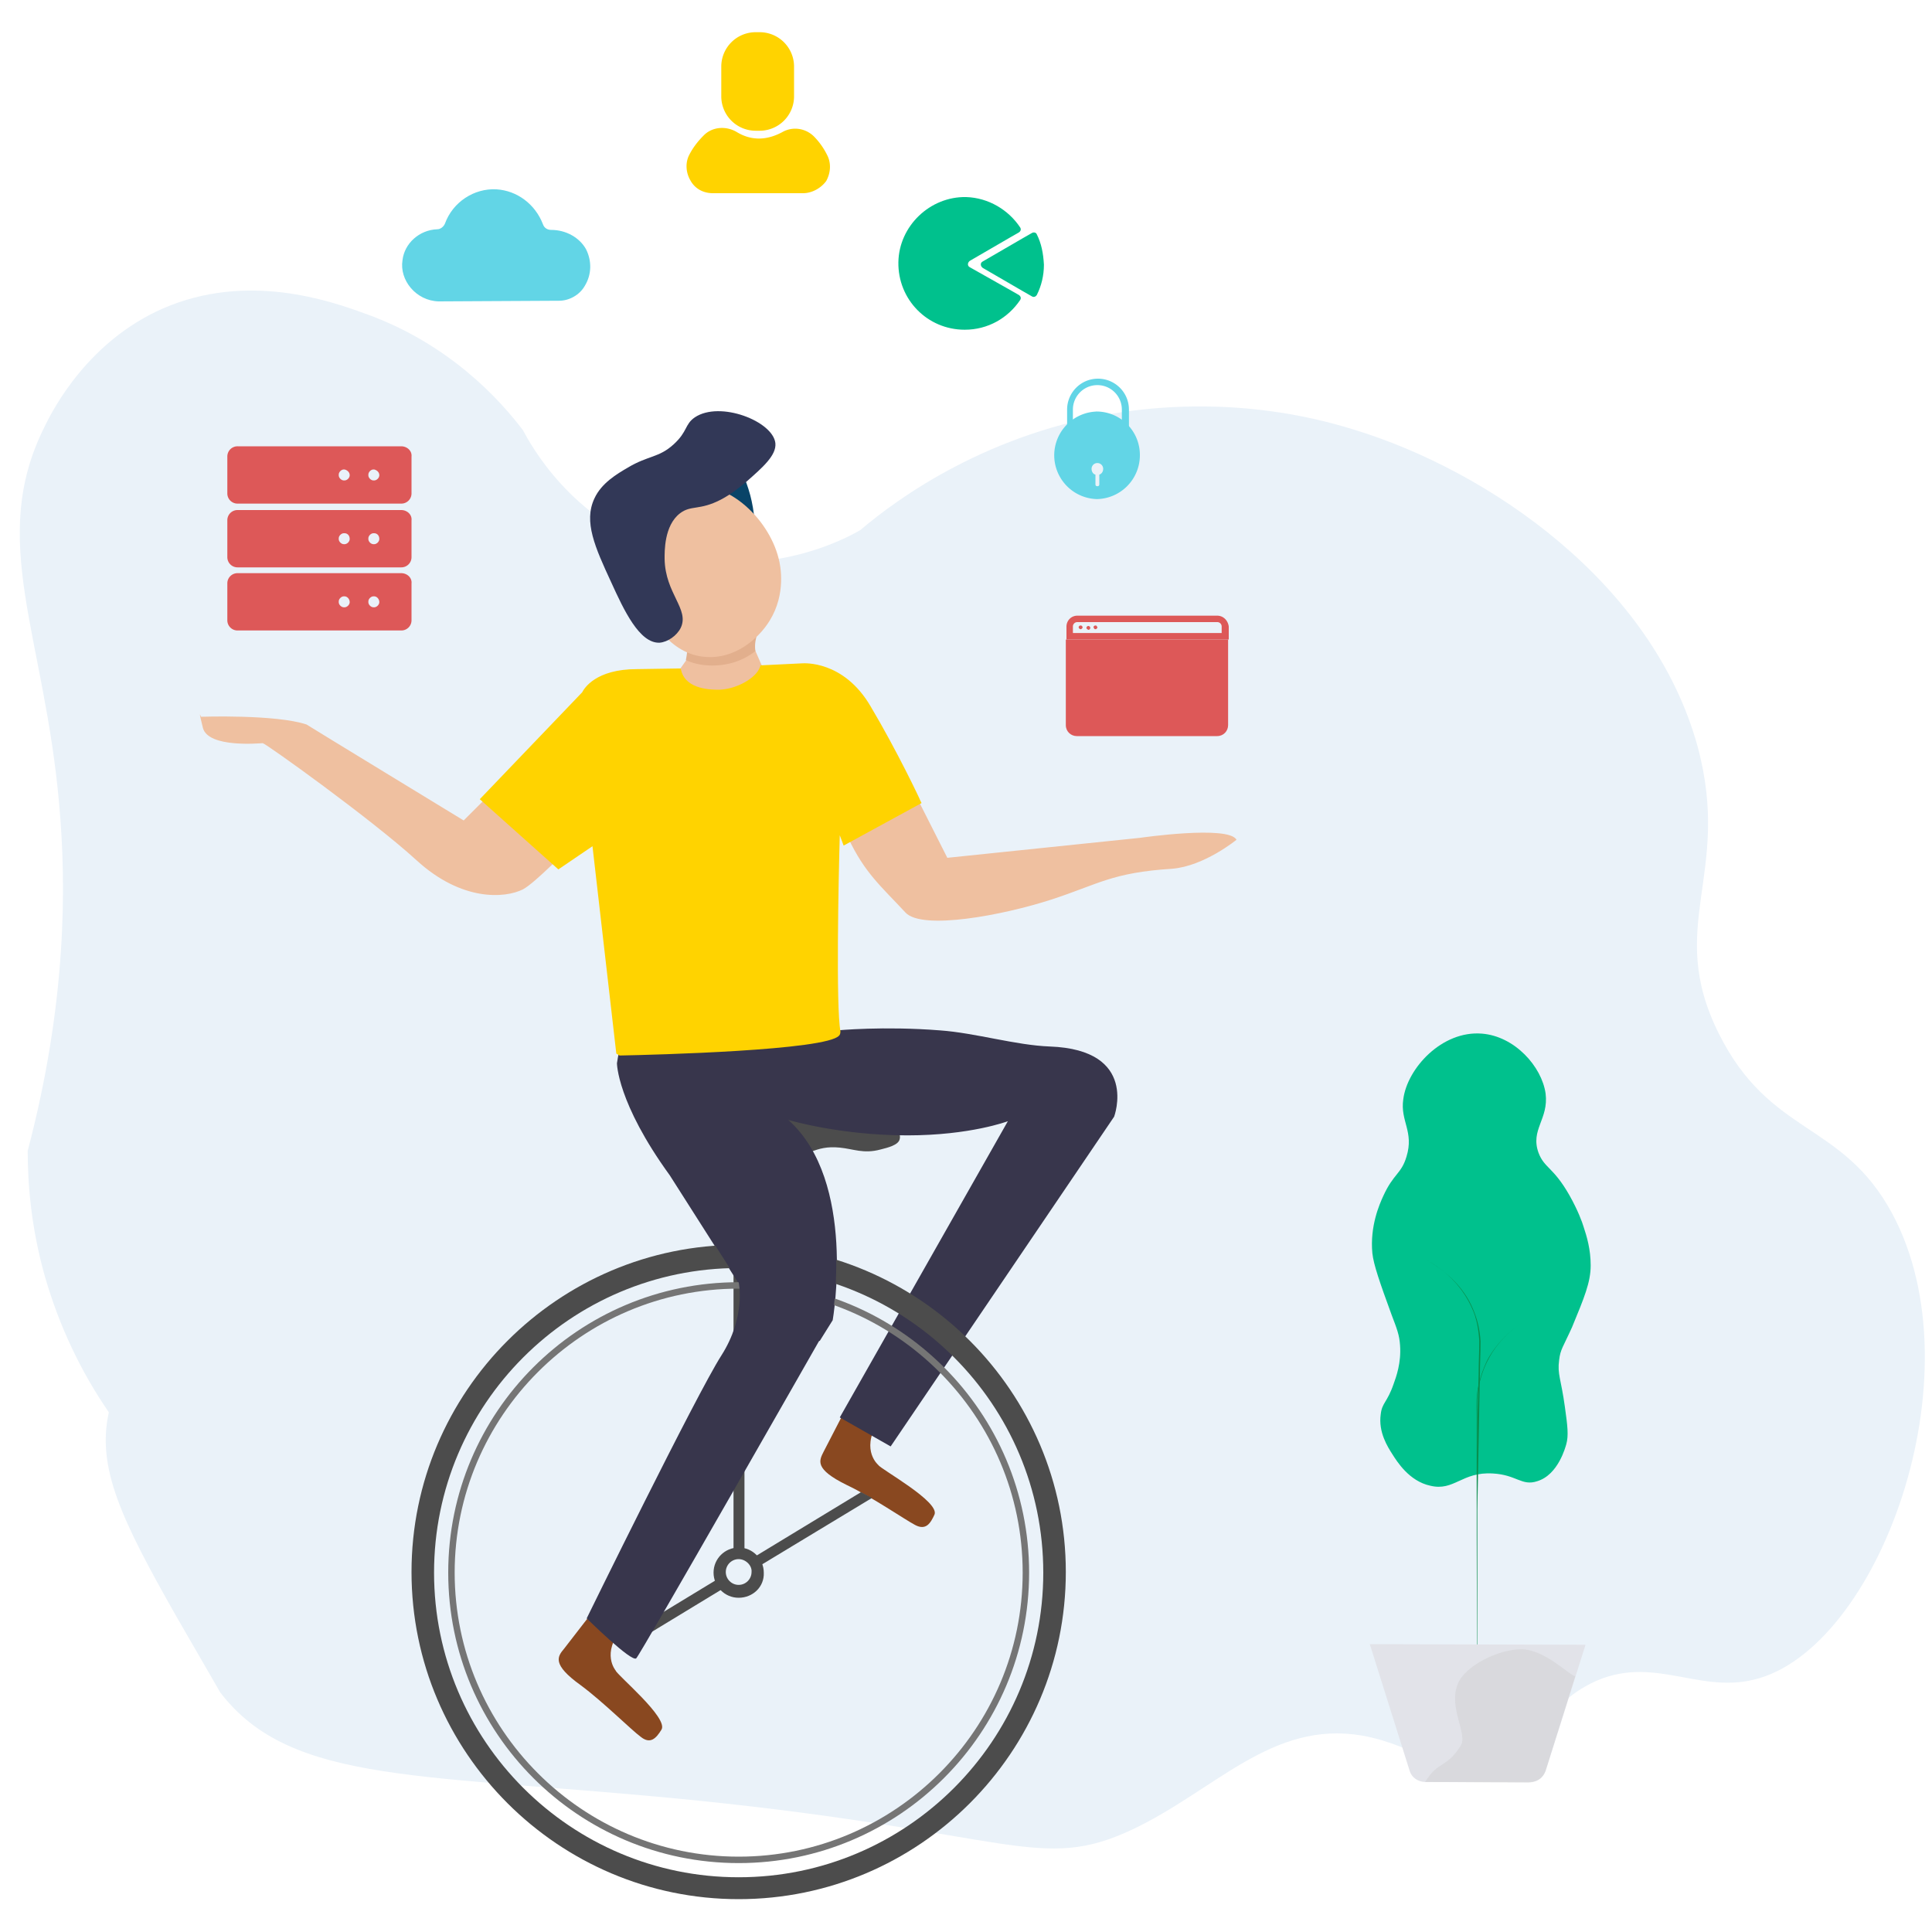 <svg xmlns="http://www.w3.org/2000/svg" viewBox="0 0 300 300"  xmlns:v="https://vecta.io/nano"><path d="M293.8 188.4c-7.8-14.4-18.9-11.9-26.9-27.9-8.4-16.8 2.1-24.6-3.3-44.6-7-25.4-32.4-42.8-53.4-49.2-16.1-5-29.9-3.6-36-2.7-20.7 3.1-34.7 13.3-40.6 18.3-2 1.2-15.4 8.5-31.2 3-13.8-4.8-19.9-16.1-21.2-18.5-3.4-4.5-11.3-13.4-24.5-18.1-5.5-2-18.3-6.5-31.4-.8C13.7 53 8.3 63.4 6.9 66.3c-8.8 17.6 0 32.3 2.3 58.7 1.1 12.3 1.2 30.6-4.9 53.7 0 5 .5 11.9 2.7 19.6 2.2 7.6 5.5 14.6 9.9 21-1.9 8.6 1.9 16.6 10.6 31.9l6.7 11.6c11.1 14.5 31.6 12.5 74.2 16.8 48.8 5 53.1 11.2 67.4 4.5 12.9-6.1 21.7-17 35.7-14.6 8.6 1.5 13.3 6.9 20.8 4.5 6.8-2.2 6.7-8 13.8-12.1 9.8-5.6 17.2 1.2 26.3-1.1 19.1-4.6 35-47.1 21.4-72.4z" fill="#eaf2f9"/><path d="M131 219.4l-3.1 6c-.7 1.4-1.5 2.7 3.6 5.2 4 1.9 8.9 5.3 10.6 6.2s2.4-.3 3-1.6c.9-2-8.4-7.1-8.7-7.7 0 0-2.7-2.2-.2-6.5l-5.2-1.6zm-39.3 31.3l-4.1 5.3c-1 1.2-2 2.4 2.6 5.7 3.5 2.6 7.8 6.9 9.3 8 1.5 1.2 2.4.2 3.2-1.1 1.2-1.8-6.9-8.5-7.1-9.2 0 0-2.3-2.7 1-6.5l-4.9-2.2z" fill="#894820"/><g fill="#4c4c4c"><path d="M113.9 177.1h1.7v64.1h-1.7z"/><path d="M114.7 248.1c-2.2 0-3.9-1.8-3.9-3.9 0-2.2 1.8-3.9 3.9-3.9 2.2 0 3.9 1.8 3.9 3.9.1 2.2-1.7 3.9-3.9 3.9zm0-6c-1.1 0-2 .9-2 2s.9 2 2 2 2-.9 2-2c.1-1-.9-2-2-2zm-4.5-67.3c.1 2.7 6.2 5.6 11.4 5.2 3.9-.3 4.8-2.2 8.8-1.8 2.1.2 3.7 1 6.3.3 1.2-.3 2.8-.7 3-1.6.7-2.3-6.5-8.5-14.5-9.1-7.3-.3-15.1 3.9-15 7z"/></g><path d="M127.3 208.2l2-3.2s3.8-21.6-6.9-31.1c0 0 8 2.4 18.5 2.4 9.8 0 15.6-2.2 15.6-2.2l-26.1 46 7.9 4.5 34.7-51.2s3.9-10.4-10-10.9c-5.3-.2-11.5-2.1-17-2.5-8.8-.7-16 0-16 0l-32.6 1.3s-.9-.9-1.6 3.8c0 0 0 6.1 8.2 17.4l10.7 16.8s3.2 5.2-.7 11.3" fill="#38364c"/><path d="M47.6 112.5c.6.4 24.4 14.9 24.4 14.9l6.8-6.8c.1-.1 9.6 11 9.6 11s-5.3 5.5-7.2 6.5c-2.8 1.4-9.5 1.9-16.5-4.5s-23.5-18.2-23.9-18.2-8.5.8-9.3-2.4-.3-1.7-.3-1.7 11.6-.4 16.4 1.2zm95 11.8l4.5 8.9 29.9-3.1s13.8-2 15 .3c0 0-5 4.1-10 4.5-9.4.6-11.4 2.4-18.8 4.8s-20 4.8-22.6 2c-3.8-4.1-6.3-6.1-8.9-11.6-2.6-5.4 10.9-5.8 10.9-5.8zm-21.6-6.9h-16.5v-13.1h.8l2.9-4.1 8.5-.5 1.7 3.9z" fill="#efc0a0"/><g fill="#ffd300"><path d="M75.1 124.1l15.7-16.3s1.4-3.4 8.1-3.4l6.5-.1c.7 2.6 3.8 3.3 6.4 3.2 2.8-.1 6.1-1.9 6.7-3.9l6.2-.3s6.1-.5 10.2 6.4 7.7 14.5 7.7 14.5l-11.3 6.1-1.3-3.3s-.8 28.4 0 32.9c.5 2.5-33.8 3.2-33.8 3.2l-3.8-32.6-5.7 3.9-11.6-10.3z"/><path d="M95.7 163.6L92 131.4l-5.3 3.6-12.2-10.9 15.9-16.6c.3-.6 2.1-3.6 8.5-3.6l6.4-.1h.4l.1.4c.8 2.9 4.7 2.9 5.9 2.9 2.7-.1 5.7-1.8 6.3-3.5l.1-.3h.3l6.2-.3c.2 0 6.4-.5 10.6 6.7 4.1 6.9 7.7 14.5 7.7 14.6l.2.4-12.1 6.6-.6-1.6c-.2 7-.6 26.7.1 30.4 0 .2 0 .5-.2.7-1.9 2.3-28.7 3-34.1 3.1l-.5-.3zm-2.9-33.9l3.8 32.9c15.3-.4 31.6-1.5 32.9-2.7-.8-4.8 0-31.8 0-32.9l.1-2.4 2 5.1 10.4-5.6c-.8-1.7-4-8.1-7.5-14.1-3.9-6.6-9.7-6.2-9.7-6.2s-2.9.1-5.9.3c-1 2.2-4.3 3.8-7 3.9-3.4.2-5.9-1-6.7-3.2-2 .1-5 .1-6.1.1-6.2 0-7.5 3-7.6 3.1l-.1.1-15.3 16 10.9 9.7 5.8-4.1z"/></g><path d="M106.5 102.5c2.4 1.1 5.2 1 7.3.4a10.48 10.48 0 0 0 3.5-1.8c-.2-1.3.2-2.3.3-2.7l-10.8.8c0 1.2-.1 2.3-.3 3.3z" fill="#e2af8d"/><path d="M113.9 71c.9 1.3 1.9 3.3 2.6 5.9 1.3 4.9 1 11.8-1.3 12.5-2.8.9-10.7-7-8.3-13.1 1.5-3.9 6.3-5.1 7-5.3z" fill="#094468"/><path d="M106.2 75.8c6.2-1.9 13.1 4.5 14.7 10.9.3 1.1 1.2 5.5-1.4 9.7-1.8 2.9-5.5 6-10 5.6-5.5-.4-8.7-5.9-9.8-9.4-1.8-6.2.5-15 6.5-16.8z" fill="#efc0a0"/><path d="M115.9 74.8c2.5-2.2 4.7-4.1 4.5-6-.4-3.4-8.6-6.6-12.5-4-1.6 1.1-1.1 2.2-3.3 4.2-2.3 2.1-3.9 1.7-7.1 3.6-1.7 1-4.1 2.4-5.2 4.8-1.7 3.6.1 7.6 2.6 13 2 4.4 4.4 9.5 7.5 9.4 1.3-.1 2.7-1.1 3.3-2.3 1.4-2.9-2.4-5.3-2.5-10.7 0-1.1-.1-5.2 2.4-7.1 1.7-1.3 3-.4 6.3-2.1 1.9-1 3-2 4-2.8z" fill="#323857"/><path d="M114.7 294.9c-28 0-50.8-22.8-50.8-50.8s22.8-50.8 50.8-50.8 50.8 22.8 50.8 50.8-22.8 50.8-50.8 50.8zm0-98c-26.1 0-47.3 21.2-47.3 47.3s21.2 47.3 47.3 47.3 47.3-21.2 47.3-47.3-21.2-47.3-47.3-47.3zm3 46.4l-.8-1.4 16.8-10.2 1.7.9zm-18.732 11.462l-.883-1.453 13.845-8.411.883 1.453z" fill="#4c4c4c"/><path d="M114.7 289.3c-24.9 0-45.1-20.2-45.1-45.1s20.2-45.1 45.1-45.1 45.1 20.2 45.1 45.1-20.2 45.1-45.1 45.1zm0-89.2c-24.3 0-44.1 19.8-44.1 44.1s19.8 44.1 44.1 44.1 44.1-19.8 44.1-44.1-19.8-44.1-44.1-44.1z" fill="#757575"/><path d="M104 182.3l10.7 16.8s1.2 5.3-2.7 11.4-20.9 40.8-20.9 40.8 7 6.9 7.7 6.2 28.4-49.3 28.4-49.3l2-3.2s3.8-21.6-6.9-31.1l-18.3 8.4z" fill="#38364c"/><path d="M68.1 46.8c-3.5-.1-6.1-3.3-5.6-6.4.3-2.6 2.6-4.7 5.4-4.8.5 0 1-.4 1.2-.9 1.2-3.3 4.5-5.5 8-5.3 3.2.2 6 2.3 7.2 5.4.2.6.7.9 1.3.9 2.3 0 4.4 1.2 5.4 3 .9 1.8.9 3.9-.2 5.7-.8 1.4-2.4 2.3-4 2.3l-18.7.1z" fill="#62d5e6"/><path d="M62.3 69.3H36.9a1.58 1.58 0 0 0-1.6 1.6v5.7a1.58 1.58 0 0 0 1.6 1.6h25.4a1.58 1.58 0 0 0 1.6-1.6v-5.7c.1-.9-.7-1.6-1.6-1.6zm-8 4.5c0 .4-.4.8-.8.8h-.1c-.4 0-.8-.4-.8-.8v-.1c0-.4.4-.8.8-.8h.1c.4.1.8.4.8.9h0zm4.6 0c0 .4-.4.8-.8.8H58c-.4 0-.8-.4-.8-.8v-.1c0-.4.4-.8.8-.8h.1c.4.1.8.4.8.9h0zm3.4 5.4H36.9a1.58 1.58 0 0 0-1.6 1.6v5.7a1.58 1.58 0 0 0 1.6 1.6h25.4a1.58 1.58 0 0 0 1.6-1.6v-5.7c.1-.9-.7-1.6-1.6-1.6zm-8 4.5c0 .4-.4.8-.8.8h-.1c-.4 0-.8-.4-.8-.8v-.1c0-.4.4-.8.8-.8h.1c.4 0 .8.3.8.9h0zm4.6 0c0 .4-.4.8-.8.8H58c-.4 0-.8-.4-.8-.8v-.1c0-.4.4-.8.8-.8h.1c.4 0 .8.3.8.9h0zm3.4 5.3H36.9a1.58 1.58 0 0 0-1.6 1.6v5.7a1.58 1.58 0 0 0 1.6 1.6h25.4a1.58 1.58 0 0 0 1.6-1.6v-5.7c.1-.9-.7-1.6-1.6-1.6zm-8 4.5c0 .4-.4.8-.8.8h-.1c-.4 0-.8-.4-.8-.8v-.1c0-.4.4-.8.8-.8h.1c.4 0 .8.4.8.9h0zm4.6 0c0 .4-.4.8-.8.8H58c-.4 0-.8-.4-.8-.8v-.1c0-.4.4-.8.8-.8h.1c.4 0 .8.4.8.9h0z" fill="#dd5858"/><g fill="#ffd300"><path d="M125.9 21.4c.8.8 1.4 1.7 1.9 2.7 1.3 2.4-.5 5.4-3.2 5.4h-14c-2.7 0-4.5-2.8-3.3-5.2.6-1.1 1.3-2.1 2.2-3 1.2-1.2 3-1.3 4.5-.4.9.6 2.2 1.1 3.6 1.1 1.5 0 2.9-.5 4-1.1 1.5-.9 3.2-.6 4.3.5z"/><path d="M124.7 30h-14c-1.5 0-2.8-.7-3.5-2-.7-1.2-.8-2.7-.2-3.9s1.4-2.2 2.3-3.1c1.3-1.3 3.4-1.5 5.1-.5 2.3 1.4 4.7 1.3 7.1 0 1.6-.9 3.6-.6 4.9.7a11.02 11.02 0 0 1 2 2.8c.7 1.3.6 2.8-.1 4.1-.8 1.1-2.2 1.9-3.6 1.9zM112 20.8c-.8 0-1.6.3-2.1.9-.9.8-1.6 1.8-2.1 2.9-.5.9-.4 2.1.1 3 .6 1 1.6 1.5 2.7 1.5h14c1.1 0 2.1-.6 2.7-1.5a3.12 3.12 0 0 0 .1-3.1c-.5-.9-1.1-1.8-1.9-2.6h0c-1-1-2.5-1.2-3.7-.5-2.8 1.5-5.5 1.6-8.1 0-.5-.5-1.1-.6-1.7-.6zm5.9-1h-.4a4.91 4.91 0 0 1-4.9-4.9v-4.5a4.91 4.91 0 0 1 4.9-4.9h.4a4.91 4.91 0 0 1 4.9 4.9v4.5a4.91 4.91 0 0 1-4.9 4.9z"/><path d="M118 20.3h-.7A5.34 5.34 0 0 1 112 15v-4.7a5.34 5.34 0 0 1 5.3-5.3h.7a5.34 5.34 0 0 1 5.3 5.3V15a5.34 5.34 0 0 1-5.3 5.3zM117.3 6c-2.4 0-4.3 1.9-4.3 4.3V15c0 2.4 1.9 4.3 4.3 4.3h.7c2.4 0 4.3-1.9 4.3-4.3v-4.7c0-2.4-1.9-4.3-4.3-4.3h-.7z"/></g><path d="M150.6 41.5c-.4-.2-.4-.7 0-1l6.2-3.6 1.4-.8c.3-.2.4-.5.2-.8-1.8-2.7-4.9-4.6-8.4-4.7-5.6-.1-10.4 4.5-10.5 10.1-.1 5.8 4.5 10.5 10.3 10.5 3.6 0 6.7-1.8 8.6-4.6.2-.3.1-.6-.2-.8l-1.4-.8-6.2-3.5zm10.4-5.1c-.1-.3-.5-.4-.8-.2l-1.4.8-6.2 3.6c-.4.2-.4.7 0 1l6.2 3.6 1.4.8c.3.2.6.1.8-.2.7-1.4 1.1-3 1.1-4.7-.1-1.8-.4-3.3-1.1-4.7z" fill="#00c18d"/><g fill="#dd5858"><path d="M165.5 112.6c0 1 .8 1.7 1.7 1.7H189c1 0 1.7-.8 1.7-1.7V99.3h-25.2v13.3z"/><path d="M189 96.6a.68.68 0 0 1 .7.7v1h-23.1v-1a.68.68 0 0 1 .7-.7H189m0-1h-21.7c-1 0-1.7.8-1.7 1.7v2h25.2v-2c-.1-.9-.8-1.7-1.8-1.7h0zm-21.2 2.1c-.1 0-.1 0-.2-.1s-.1-.1-.1-.2 0-.1.1-.2.3-.1.4 0c0 0 .1.1.1.2s0 .1-.1.2-.1.1-.2.1zm.9-.2c0-.1.1-.3.3-.3h0c.1 0 .3.1.3.3h0c0 .1-.1.3-.3.3h0c-.2-.1-.3-.2-.3-.3zm1.4.2c-.1 0-.1 0-.2-.1 0-.1-.1-.1-.1-.2s0-.1.1-.2.3-.1.4 0c0 .1.1.1.1.2s0 .1-.1.2-.1.1-.2.1z"/></g><g fill="#62d5e6"><path d="M175.1 66.5h-.9v-2.9a3.8 3.8 0 0 0-3.8-3.8h0a3.8 3.8 0 0 0-3.8 3.8v2.9h-.9v-2.9c0-2.6 2.1-4.8 4.8-4.8h0c2.6 0 4.8 2.1 4.8 4.8v2.9z"/><path d="M170.2 63.9h.3a6.81 6.81 0 0 0-6.8 6.8h0a6.81 6.81 0 0 0 6.8 6.8h-.3a6.81 6.81 0 0 0 6.8-6.8h0a6.74 6.74 0 0 0-6.8-6.8zm.5 9.8v1.5c0 .2-.1.3-.3.3s-.3-.1-.3-.3v-1.5c-.4-.1-.6-.5-.6-.9 0-.5.4-.9.9-.9s.9.4.9.9-.3.8-.6.9z"/></g><path d="M231.8 228.8c3.7.2 4.5 2 6.9 1.2 3.3-1 4.4-5.4 4.5-5.7.4-1.4.2-2.9-.2-5.8-.6-4.4-1.2-5.1-.9-7.3.2-1.7.6-2 2-5.1 1.9-4.6 2.9-7 2.9-9.6 0-2.5-.6-4.5-1.1-6-.2-.7-.9-2.6-2.2-4.9-2.5-4.4-3.9-4.2-4.8-6.6-1.3-3.6 1.6-5.2 1.1-9.2-.6-4.2-4.8-8.9-9.9-9.3-6.2-.5-11.6 5.4-12.2 10.2-.5 3.4 1.7 5 .5 8.9-.8 2.7-2 2.6-3.6 6.1-.6 1.3-2.1 4.7-1.7 8.9.2 1.8 1.1 4.4 3 9.6.8 2.1 1.2 3.1 1.3 4.7.2 2.7-.6 4.9-1 6-1 2.9-1.8 2.9-2 4.7-.4 2.8 1.1 5.1 1.8 6.2s2.6 4.2 5.9 4.9c3.7.9 4.9-2.2 9.7-1.9z" fill="#00c18d"/><path d="M229.4 275.4l-.1-36.9v-18.4c0-1.5-.1-3.1.2-4.6a17.61 17.61 0 0 1 1.5-4.4c1.5-2.7 3.8-4.9 6.5-6.4-2.7 1.5-5 3.7-6.4 6.4-.7 1.3-1.2 2.8-1.5 4.3s-.2 3-.2 4.6v55.4z" fill="#098c4a"/><path d="M212.7 255.3l6.2 19.7c.3 1 1.3 1.7 2.4 1.7h16.3c1.1 0 2-.7 2.4-1.7l6.2-19.6-33.5-.1z" fill="#e2e3e9"/><path d="M229.4 234.4c-.1-3.5-.1-7 0-10.5 0-3.5.1-7 .2-10.5 0-1.7.1-3.5.1-5.2-.1-1.7-.4-3.5-1.1-5-1.4-3.2-3.9-5.8-7-7.5 3 1.7 5.7 4.2 7.1 7.5.7 1.6 1.1 3.3 1.2 5.1 0 1.8-.1 3.5-.1 5.2l-.4 20.9z" fill="#098c4a"/><path d="M236.2 256.1c-3.6 0-8.7 2.6-9.8 5.3-1.6 3.7 1.6 7.9.4 9.7-2.3 3.6-3.4 2.2-5.5 5.6l16 .1c1.8-.1 2.5-1 2.8-2.2l4.5-14.3c-1.2-.4-4.8-4.2-8.4-4.2z" opacity=".54" fill="#d1d1d3"/></svg>